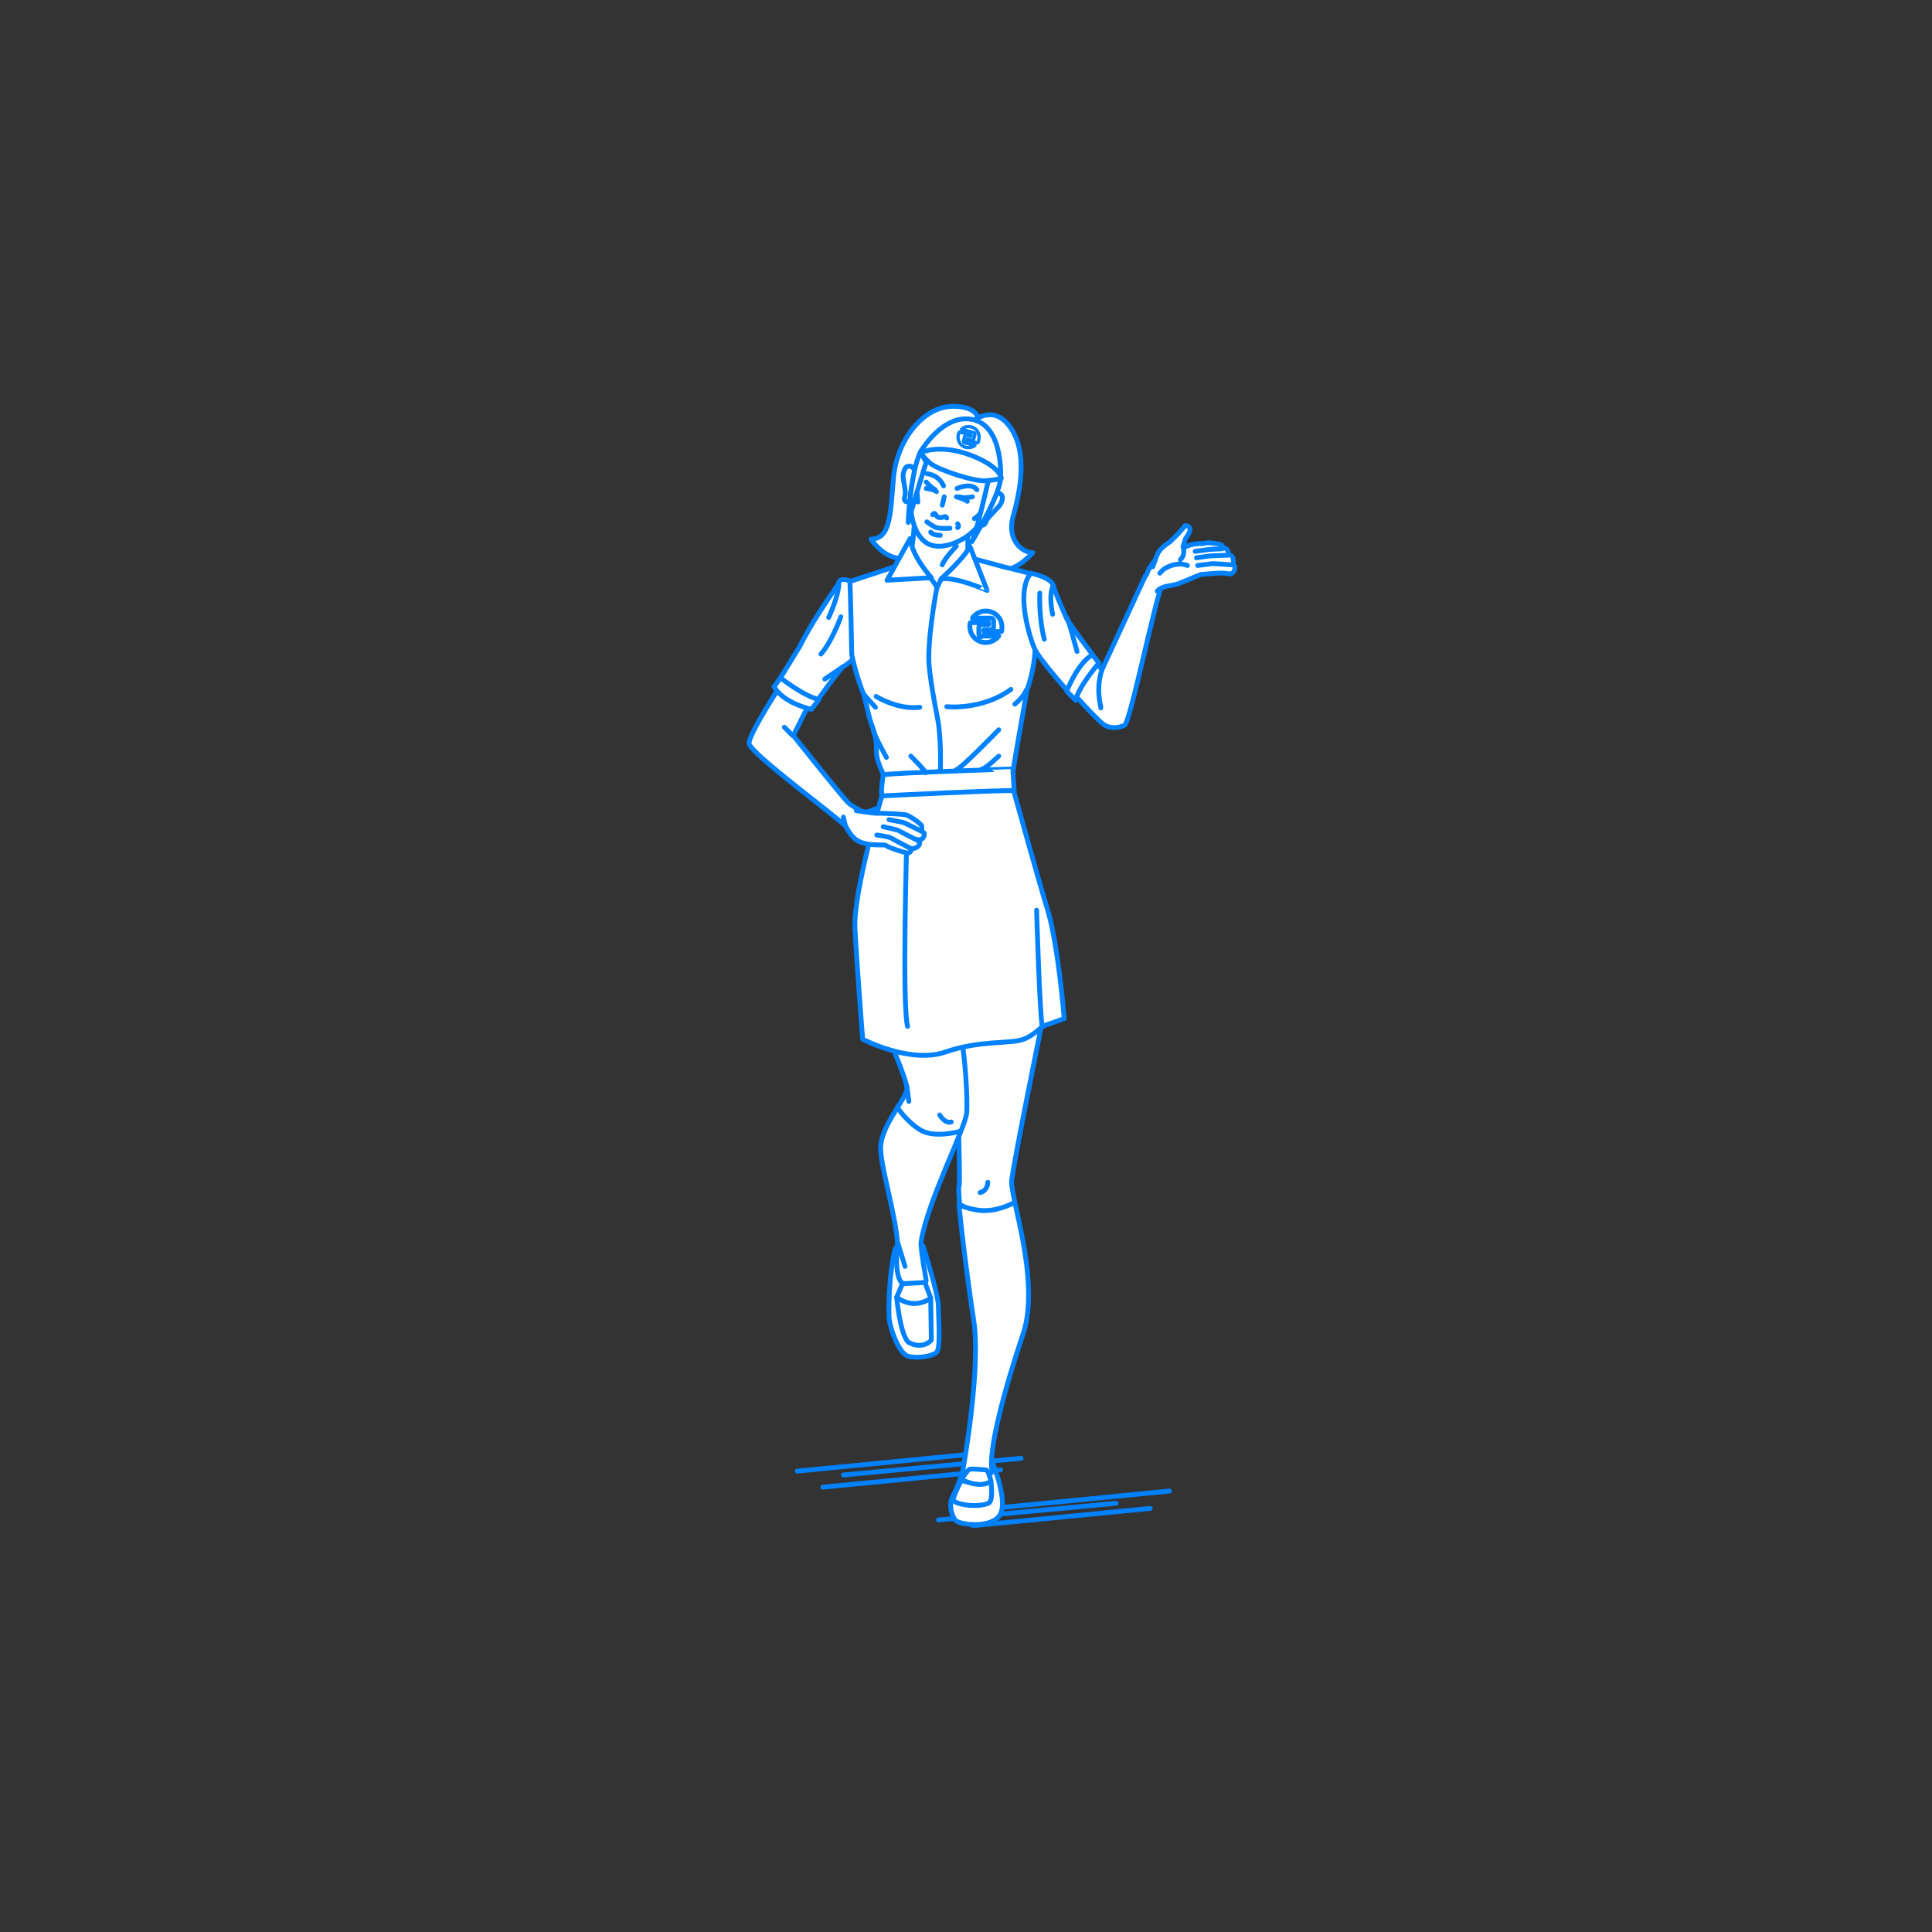 <?xml version="1.0" encoding="utf-8"?>
<!-- Generator: Adobe Illustrator 22.0.1, SVG Export Plug-In . SVG Version: 6.00 Build 0)  -->
<svg version="1.1" id="レイヤー_1" xmlns="http://www.w3.org/2000/svg" xmlns:xlink="http://www.w3.org/1999/xlink" x="0px"
	 y="0px" viewBox="0 0 301 301" style="enable-background:new 0 0 301 301;" xml:space="preserve">
<rect x="0" y="0" width="301" height="301" fill="#333333" stroke="none"/>
<style type="text/css">
	.st0{fill:none;}
	.st1{fill:none;stroke:#0081FF;stroke-width:0.75;stroke-linecap:round;stroke-linejoin:round;stroke-miterlimit:10;}
	.st2{fill:#FFFFFF;stroke:#0081FF;stroke-width:0.75;stroke-linecap:round;stroke-linejoin:round;stroke-miterlimit:10;}
	.st3{fill:#FFFFFF;stroke:#0081FF;stroke-width:0.508;stroke-linecap:round;stroke-linejoin:round;stroke-miterlimit:10;}
</style>
<g id="guide">
</g>
<rect x="0" y="1" class="st0" width="300" height="300"/>
<g>
	<line class="st1" x1="151.6" y1="237.7" x2="179.2" y2="235"/>
	<line class="st1" x1="146.2" y1="236.8" x2="173.9" y2="234.2"/>
	<line class="st1" x1="154.6" y1="235" x2="182.2" y2="232.3"/>
	<g>
		<line class="st1" x1="128.2" y1="231.7" x2="155.9" y2="229"/>
		<line class="st1" x1="131.4" y1="229.8" x2="159.1" y2="227.2"/>
		<line class="st1" x1="124.2" y1="229.2" x2="151.9" y2="226.5"/>
	</g>
	<g>
		<g>
			<path class="st2" d="M158.1,187.3c-0.3-1.5-0.5-2.6-0.5-3.2c0.2-2.5,4.8-25,4.8-25c-0.2-2.8-12.8-4-13.3-2.2s0.7,27.3,0.3,28
				c-0.1,0.2,0,1.2,0.1,2.7c0,0,2.4,1.7,5,1.6S158.1,187.3,158.1,187.3z"/>
			<path class="st2" d="M150.3,227.8c0,0-0.4,2.5-1.9,5.4c-0.6,1.1-0.2,2.8,0.4,3.6s5.7,1.4,7-0.8s-1.2-8.2-1.2-8.2
				S152.5,229.5,150.3,227.8z"/>
			<path class="st2" d="M158.1,187.3c1.1,5,3.4,14.3,1.3,20.5c-2.7,8-5.6,18.5-4.8,21.5c0,0-2.5,2.8-4.7,0.4c0,0,3-16.2,1.8-24
				c-0.9-5.8-1.9-13.8-2.3-18c0,0,2.1,1,4.3,0.9C156.1,188.5,158.1,187.3,158.1,187.3z"/>
			<g>
				<path class="st2" d="M149.8,230.6c0,0-1.1,2-1.3,3c-0.1,0.7,3.6,1.4,5.5,0.6c0.8-0.3,0.4-3.3,0.4-3.3S150.4,231.1,149.8,230.6z"
					/>
				<path class="st2" d="M154.4,230.8c0,0-0.4-1.8-0.8-1.8c-0.4,0-2-0.2-2.5-0.1c-0.4,0.1-1.3,1.6-1.3,1.6S152.5,232,154.4,230.8z"
					/>
			</g>
		</g>
		<g>
			<path class="st2" d="M139.4,194.8c0,0-1,3.8-0.9,10.2c0,1.6,1.5,5.9,3,6.3s3.7,0,4.4-0.6c0.7-0.6,0.3-5.3,0.3-7.2
				s-2.4-9.4-2.4-9.4S140,192.7,139.4,194.8z"/>
			<path class="st2" d="M137.9,160.5c0,0,3.6,8.1,3.4,9.2c-0.4,1.9-4.1,5.8-4.1,9.2s3.4,13.8,2.5,16.8c0,0-0.2,3.1,0.8,4.2
				c0,0,3.8,0.7,3.8-0.4c0-0.2-0.9-4.8-0.8-6c1-6.4,6.9-17.7,7.1-20.1c0.2-2.4-0.3-9.7-1-12.5S137.9,160.5,137.9,160.5z"/>
			<path class="st2" d="M139.8,172.5c0,0,1.2,2,3.5,3.5c2.2,1.4,6.1,0.3,6.1,0.3"/>
			<path class="st2" d="M139.7,202.1c0,0,0.5,5.7,1.8,7c0,0,2,1.3,3.6-0.3l-0.1-6.6C145,202.3,141.1,202.7,139.7,202.1z"/>
			<path class="st2" d="M139.7,202.1l0.9-2.1l3.5-0.2l0.9,2.4C145,202.3,142.5,204.2,139.7,202.1z"/>
			<path class="st1" d="M141,197.3c0,0-0.8-2.6-1.2-3.9"/>
			<line class="st2" x1="141.6" y1="171.6" x2="141.3" y2="169.3"/>
		</g>
		<path class="st2" d="M152.5,66.1c0,0,0.6-2.8-4-2.8c-4.7,0-8.8,5.3-9.3,11.2s-0.5,9.4-3.5,9.5c0,0,4.3,6.9,10.3-0.1
			C152,77,152.5,66.1,152.5,66.1z"/>
		<path class="st2" d="M150.3,66.7c0,0,3.8-4.4,6.9-0.4c3.1,4,1.7,10.4,0.6,14.3c-0.9,3.5,1.4,5.5,3.1,5.5c0,0-2.2,2.7-5.1,2.9
			c-7.3,0.4-7.7-6.6-7.9-10.8C147.6,72.8,150.3,66.7,150.3,66.7z"/>
		<path class="st2" d="M142.6,73.6c0,0-0.3-1.3-1.3-0.9c-0.3,0.1-0.6,0.9-0.6,1.5s0.5,2.5,0.3,3c-0.2,0.6-0.1,1,0.4,1"/>
		<path class="st2" d="M154.5,77.2c0,0,1-0.9,1.6,0c0.2,0.3,0,1.1-0.4,1.6c-0.4,0.5-1.8,1.8-2,2.3c-0.2,0.6-0.5,0.9-0.9,0.6"/>
		<path class="st2" d="M134.5,126.7c0,0,2.6-0.9,2.7-1s2.4,0.2,2.8,0c0,0,0.3,0.8-0.4,1c-0.5,0.1-1.9,0.4-1.9,0.4l-1.7,0.7
			L134.5,126.7z"/>
		<path class="st2" d="M131.8,128.8c-0.4-0.8-15.1-11.5-15.1-13s4.9-9,4.9-9l5,1.8l-3,6c0,0,7.8,9.8,8.6,10.5s2.3,1.4,2.3,1.4"/>
		<path class="st2" d="M137.4,124c0,0-4.5,15-4.2,20.7s1.2,17.2,1.2,17.2s7.4,3.9,12.9,2s10.1-1.2,12.2-2c1.4-0.5,2.9-2,2.9-2
			l3.4-1.2c0,0-0.9-11.4-2.6-17s-5.3-18.6-5.3-18.6S139.8,122.9,137.4,124z"/>
		<path class="st2" d="M132.4,90.5c0,0-1.5-0.6-1.7,0.2c-0.1,0.6-3.3,4.5-6.1,10c-1.9,3.1-3.7,6.1-4,6.3c0,0,2.5,2.7,5.8,3.5
			c0,0,3-4.4,4.9-6.6c0.8-0.4,1.5-1.2,1.7-1.2C133.8,102.4,133.4,92,132.4,90.5z"/>
		<path class="st2" d="M142.6,79.3c0,0-0.3,5.8-0.6,6c0,0,3,6.1,3.7,6.6c0.8,0.5,4.5-5.2,5.1-5.9l-0.1-6.8L142.6,79.3z"/>
		<path class="st2" d="M151.1,86.9c0,0,4.2,1.1,5.2,1.4c2.2,0.5,4.4,1.1,4.4,1.1s0.8,7.6,0.6,11c0,1.2-0.2,4.1-1.3,7.1
			c-0.9,5.3-2.1,11.7-2.1,12.4l-20.2,0.9c0,0-0.9-1.8-1.1-3s0.3-2-0.8-4.9c-0.4-1-0.8-3.1-1.2-4.6c-1.3-3.2-1.9-6.3-1.9-6.3
			s-0.2-10.7-0.3-11.4c0,0,8.2-2.7,8.8-2.9l3.9,2.5l0.9,1.3l0.6-1.2L151.1,86.9z"/>
		<path class="st2" d="M142.8,73c0,0-1.7,3.7-0.6,8.1c0.8,3.1,2.5,3.8,3.2,3.9c1.7,0.5,5.4-0.7,7.3-3.5c2.3-3.5,2.5-5.5,2.3-7.4
			c-0.2-1.9-10.4-3.9-10.8-3.7C143.7,70.7,143.5,71.6,142.8,73z"/>
		<path class="st2" d="M141.8,83.9l-3.6,6.5l6.9-0.4C145.1,90,142.1,86.7,141.8,83.9z"/>
		<path class="st2" d="M146.6,90.2c0,0,3.8-3.4,4.5-5.1l2.7,6.9C153.8,92,149,89.8,146.6,90.2z"/>
		<path class="st1" d="M146,91.4c0,0-1.3,6.5-1.3,11.2c0,2.3,1.1,8,1.4,9.5c0.6,3.3,0.4,8.1,0.4,8.1"/>
		<path class="st2" d="M137.6,120.7c0,0-0.4,2.5-0.2,3.3c0,0,19.9-1,20.6-0.8l-0.2-3.4C157.8,119.8,139.5,120.4,137.6,120.7z"/>
		<path class="st2" d="M161.5,141.8c0,0,0.5,16.8,0.9,18.2"/>
		<path class="st2" d="M141.3,130.1c0,0-0.8,26.4,0.1,29.8"/>
		<g>
			<path class="st2" d="M133.4,126.3c0,0,3.1,0.5,3.6,0.4c0.1,0,3.9,0.1,4.3,0.3c0.7,0.3,2.2,1.3,2.3,1.7c0.1,0.6-0.1,0.7-0.1,0.7
				l0.5,0.4c0,0,0,0.4-0.1,0.6c-0.3,0.6-1,0.4-1,0.4l0.4,0.5c0,0-0.1,0.4-0.2,0.5c-0.5,0.5-1.1,0.4-1.1,0.4s0,0.7-0.6,0.7
				c-0.7-0.1-3.1-0.9-3.4-1.2c-0.3-0.2-3.4,0.3-4.9-1.1c-0.7-0.6-1.3-1.8-1.3-1.8c-0.2-0.4-0.4-1.5-0.4-1.5"/>
			<path class="st1" d="M136.6,130.1c0,0,1.8,0.2,2.3,0.5c0.5,0.3,3,1.6,3,1.6"/>
			<path class="st1" d="M137.6,128.8c0,0,2.3,0.5,2.4,0.6s2.9,1.5,2.9,1.5"/>
			<path class="st1" d="M138.5,127.7c0,0,2.2,0.4,2.4,0.5c0.2,0.1,2.5,1.2,2.6,1.3"/>
		</g>
		<line class="st1" x1="122.2" y1="113.3" x2="123.5" y2="114.6"/>
		<path class="st2" d="M121.6,105.6c0,0,3.5,2.8,6,3.4l-1.2,1.5c0,0-4.3-0.9-5.8-3.5L121.6,105.6z"/>
		<g>
			<path class="st2" d="M178.5,89.6l-6.8,14.7l-1.7-1.7l-3.7,4.4c0,0,5,5.7,6,6.1s2,0.3,2.9-0.1c0.9-0.4,5.1-21.2,5.9-21.8"/>
			<path class="st2" d="M160.6,89.3c0,0,3.1,0.6,3.5,1.9c0.4,1.5,1.7,4.2,2,5c0.3,0.8,5.1,7.1,5.1,7.1s-3.6,2.8-3.6,5.8
				c0,0-5.6-6.2-6.4-8S158.2,92.2,160.6,89.3z"/>
			<path class="st2" d="M171.5,110.3c0.1-0.2-0.9-2.8,0.2-6"/>
			<path class="st1" d="M167.8,101.5c-0.6-2-0.8-3.3-1.6-5.3"/>
			<path class="st1" d="M162,92.4c0,0-0.2,3.7,0.7,7.2"/>
			<g>
				<g>
					<path class="st2" d="M180.3,92.1c0.7-0.9,2.4-0.8,3.4-1.2c2.1-0.9,3.4-1.4,3.4-1.4s3.1-0.3,3.7-0.2c0.6,0.1,1.2,0.3,1.5-0.4
						c0.3-0.7-0.2-1-0.2-1s0.4-1.3-0.7-1.5c0,0,0-1.2-0.9-1c0,0,0.2-0.6-0.9-0.7c-0.5,0-1.2-0.3-2.2,0c-1.3-0.1-2.4,0.3-2.9,0.6
						c0,0-2,0.4-3.5,1.2c-1.5,0.8-2.3,2.7-2.3,2.9"/>
					<path class="st2" d="M179.6,88.3c0,0,0.6-1.8,0.9-2.3c0.6-0.9,1.8-1.6,1.8-1.6l1.3-1.3c0,0,0.9-1,1-1.2c0,0,0.8-0.1,0.8,0.6
						c0,0.5-0.7,1.4-0.7,1.4l-0.4,1.3c0,0,0.5,1.1-0.4,2"/>
					<polyline class="st2" points="186.2,85.9 188.4,85.6 190.4,85.5 					"/>
					<polyline class="st2" points="191.3,86.5 188.6,86.6 186.4,86.9 					"/>
					<polyline class="st2" points="186.6,88.1 189,87.8 192,88 					"/>
				</g>
				<path class="st2" d="M180.7,89.3c0,0,0.5-0.6,0.9-0.8s1.8-1,3.4-0.4"/>
			</g>
			<path class="st2" d="M171.2,103.3c0,0-3.2,3.7-3.6,5.8l-1.4-1.4c0,0,1.6-4.3,4-5.7L171.2,103.3z"/>
		</g>
		<path class="st2" d="M131,96.1c0,0-1.4,3.9-3.1,5.8"/>
		<path class="st1" d="M147.5,110.1c0,0,5.5,0.6,10-2.7"/>
		<path class="st1" d="M136.5,108.5c0,0,3.3,2.1,6.8,1.7"/>
		<path class="st1" d="M155.6,113.7c0,0-5.9,6.1-6.6,6.2"/>
		<path class="st1" d="M155.6,117.8c0,0-2.1,2-2.6,2"/>
		<path class="st1" d="M141.9,117.8c0,0,2.5,2.5,2.3,2.6"/>
		<path class="st2" d="M144.4,73.8c0,0,1.8,0.1,2.6,1.9"/>
		<path class="st2" d="M149.1,76.1c0,0,2.2-1,3.1,0.2"/>
		<path class="st2" d="M144.3,76.1c0.1,0,1.4,0.2,1.6,0.5"/>
		<path class="st2" d="M149,77.4c0,0,1.4,0.4,1.7,0.7"/>
		<path class="st2" d="M147.1,77.4c0,0-0.2,1-0.3,1.3"/>
		<path class="st2" d="M151.5,77.4c0,0-1.3,0.3-2,0"/>
		<path class="st2" d="M144.3,75.1c0,0,0.7,0.8,1.4,1.2"/>
		<path class="st2" d="M144.4,81.3c0,0,0.9,0.7,1.5,0.9c0.6,0.2,2,0.1,2.1,0.1"/>
		<path class="st2" d="M145,82.9c0,0.1,0.5,0.5,1.5,0.5"/>
		<path class="st2" d="M153.9,184.2c0,0,0,1.3-1.2,1.6"/>
		<path class="st2" d="M146.4,173.7c0,0,0.8,1.4,1.8,1.1"/>
		<g>
			<path class="st2" d="M154.4,96.3c0.2,0,0.4,0.2,0.4,0.4v1c0,0.2-0.2,0.4-0.4,0.4h-1.1v0.3h2.7c0.1-0.2,0.1-0.5,0.1-0.7
				c0-1.4-1.1-2.5-2.5-2.5c-0.9,0-1.6,0.4-2.1,1.1H154.4z"/>
			<path class="st2" d="M152.9,99.2c-0.2,0-0.4-0.2-0.4-0.4v-1.1c0-0.2,0.2-0.4,0.4-0.4h1.1V97h-2.8c-0.1,0.2-0.1,0.4-0.1,0.6
				c0,1.4,1.1,2.5,2.5,2.5c0.8,0,1.5-0.4,2-1H152.9z"/>
		</g>
		<path class="st2" d="M144.3,72c0,0-1.9,6-2.8,9.4c0,0,0.1-4.3,1.1-8.6c0.3-1.3,0.8-2.4,0.8-2.4L144.3,72z"/>
		<path class="st2" d="M154,74.8c0,0-2,8.8-2.6,9.6c0,0,4.3-7,4.5-9.9L154,74.8z"/>
		<g>
			<path class="st2" d="M143.4,70.4c0,0,3.6-6.2,8.3-5s4.2,9.2,4.2,9.2S146.1,73.4,143.4,70.4z"/>
			<path class="st2" d="M143.5,70.5c0,0,0.4,0.9,1.6,1.8c1.4,1,6.8,2.8,8.6,2.6c2-0.2,2.3-0.4,2.3-0.4s-0.1-1.8-4.8-3.6
				C146.3,69.1,143.5,70.5,143.5,70.5z"/>
			<g>
				<path class="st3" d="M151.7,67.4c0.1,0,0.2,0.2,0.2,0.3l-0.2,0.7c0,0.1-0.2,0.2-0.3,0.2l-0.7-0.2l-0.1,0.2l1.7,0.4
					c0.1-0.1,0.2-0.3,0.2-0.5c0.2-0.9-0.3-1.8-1.2-2c-0.6-0.1-1.1,0-1.5,0.4L151.7,67.4z"/>
				<path class="st3" d="M150.3,69c-0.1,0-0.2-0.2-0.2-0.3l0.2-0.7c0-0.1,0.2-0.2,0.3-0.2l0.7,0.2l0-0.2l-1.8-0.5
					c-0.1,0.1-0.1,0.2-0.2,0.4c-0.2,0.9,0.3,1.8,1.2,2c0.5,0.1,1,0,1.4-0.3L150.3,69z"/>
			</g>
		</g>
		<path class="st1" d="M149,85.1c0,0-1.8,1.8-2.2,2.9"/>
		<path class="st2" d="M147.5,80.7c0,0-0.1-0.3-0.4-0.2c-0.3,0.1-0.5,0.2-0.9,0.1c-0.3-0.1-0.4-0.5-0.6-0.6
			c-0.1-0.1-0.3,0.2-0.3,0.2"/>
		<path class="st1" d="M151.8,80.8c0,0,0.8-0.5,1-1"/>
		<path class="st1" d="M143,78.2c0,0-0.1-1-0.1-1.2"/>
		<path class="st1" d="M149.2,81.6c0,0,0.3,0.4,0,0.6"/>
		<path class="st2" d="M129.1,96.2c0,0,1.6-3.3,1.6-5.5"/>
		<line class="st2" x1="128.5" y1="105.8" x2="131.3" y2="103.9"/>
		<path class="st2" d="M136.4,110.2c0,0-1.4-1.5-1.8-2"/>
		<path class="st2" d="M158.1,109.7c0,0,1.3-1,1.8-2.2"/>
		<path class="st2" d="M164,95.7c0,0-0.7-2.9,0.1-4.5"/>
		<path class="st1" d="M138.1,118c0,0-1.7-3.1-2-4"/>
	</g>
</g>
</svg>
